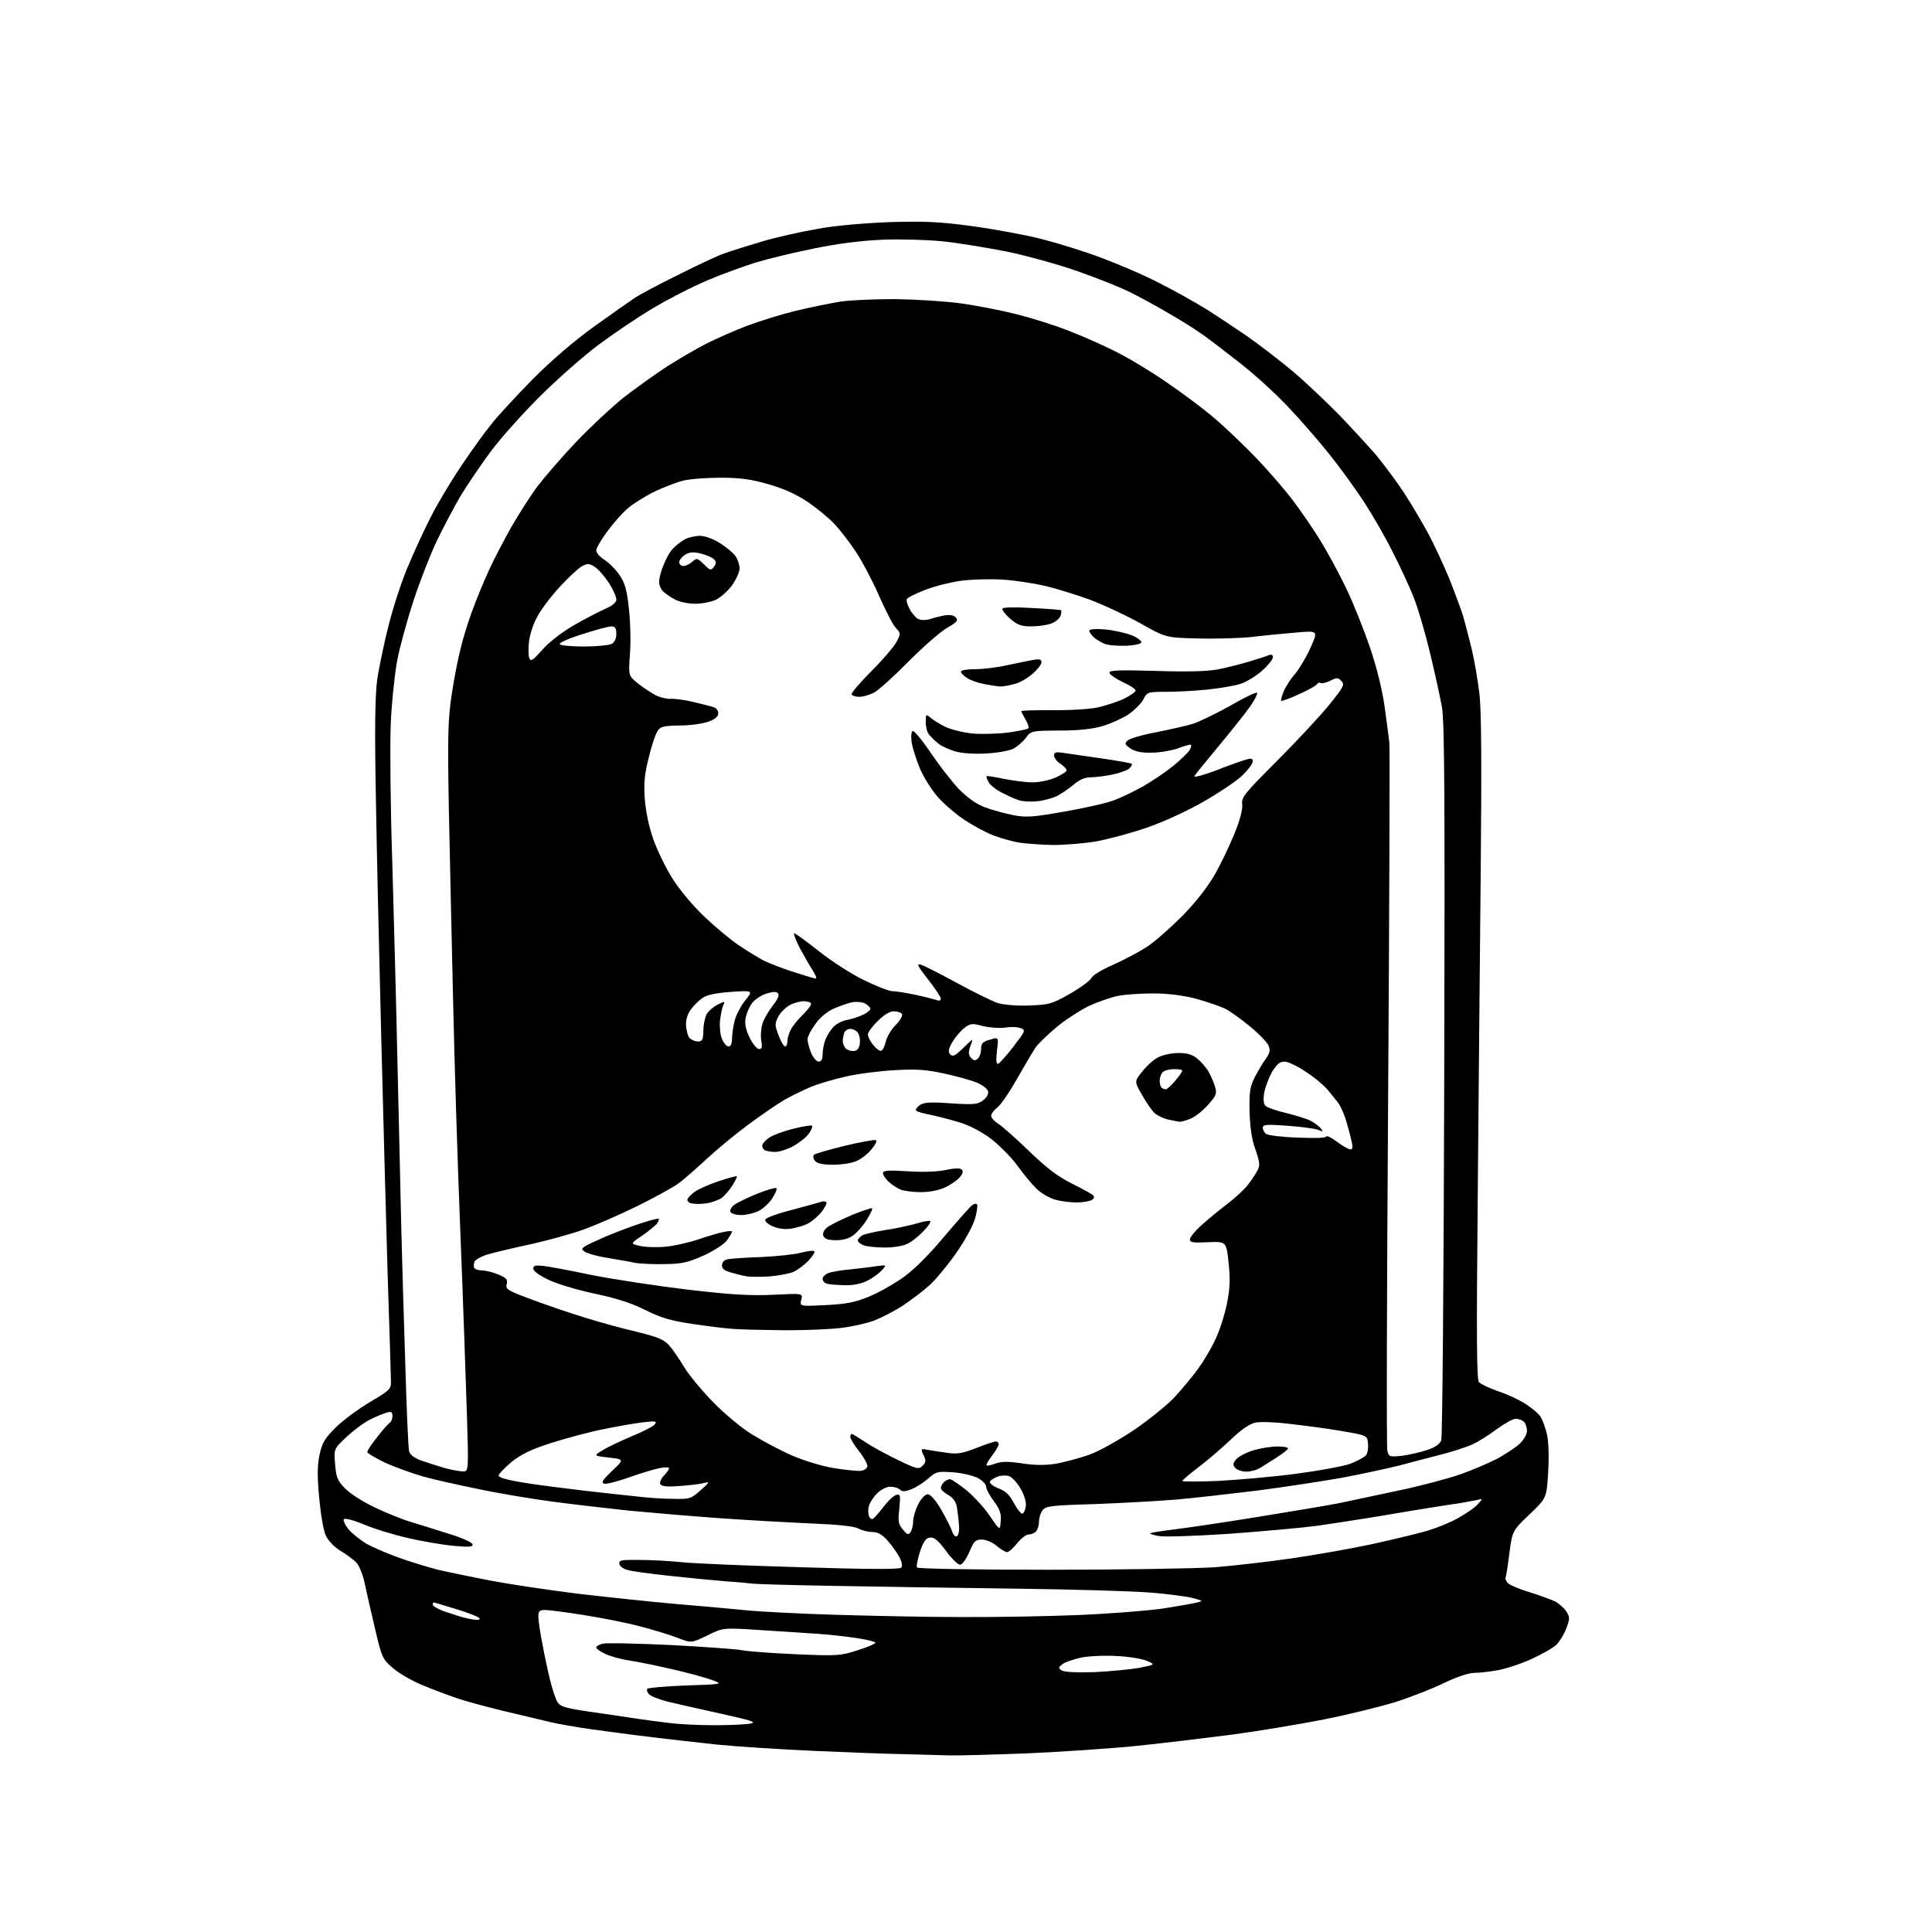 <?xml version="1.0" encoding="UTF-8" standalone="no"?>
<svg 
  version="1.1" 
  xmlns="http://www.w3.org/2000/svg" 
  xmlns:xlink="http://www.w3.org/1999/xlink" 
  xmlns:svg="http://www.w3.org/2000/svg"
  xmlns:rdf="http://www.w3.org/1999/02/22-rdf-syntax-ns#"
  xmlns:cc="http://creativecommons.org/ns#"
  xmlns:dc="http://purl.org/dc/elements/1.1/"
  viewBox="0 0 768 768"
  width="768"
  height="768"
>
<style>svg {background-color: white; }</style>"
<path stroke="none" fill="black" fill-rule="evenodd" d="M377.5,697.8C374.2,697.7 366.1,697.5 359.5,697.3C352.9,697.2 336.7,696.6 323.5,696.0C310.3,695.4 293.0,694.3 285.0,693.5C277.0,692.6 264.9,691.3 258.0,690.4C251.1,689.6 240.8,688.2 235.0,687.4C229.2,686.6 221.8,685.3 218.5,684.5C215.2,683.7 206.9,681.7 200.0,680.1C193.1,678.4 184.8,676.2 181.5,675.0C178.2,673.9 172.1,671.6 168.0,669.9C163.8,668.2 158.5,665.1 156.2,663.1C152.1,659.6 151.8,659.0 149.1,647.5C147.5,640.9 145.7,632.8 145.0,629.5C144.3,626.2 142.9,622.5 141.7,621.2C140.6,620.0 137.7,617.9 135.4,616.5C133.0,615.1 130.6,612.6 129.6,610.6C128.6,608.6 127.5,602.1 126.9,595.6C126.1,587.0 126.1,582.7 127.0,578.4C128.1,573.4 129.0,571.9 133.6,567.3C136.6,564.4 142.7,559.9 147.3,557.2C155.1,552.6 155.5,552.1 155.4,548.9C155.4,547.0 154.8,528.2 154.1,507.0C153.5,485.8 152.3,442.4 151.5,410.5C150.7,378.6 149.7,336.1 149.4,316.0C148.9,289.9 149.1,276.9 149.9,270.5C150.6,265.6 152.7,255.5 154.6,248.1C156.5,240.7 159.9,230.4 162.2,225.1C164.4,219.8 168.4,211.1 171.1,205.8C173.8,200.4 179.3,191.2 183.3,185.3C187.3,179.3 192.7,171.8 195.4,168.5C198.0,165.2 205.4,157.2 211.8,150.7C219.5,143.0 228.0,135.7 236.3,129.7C243.4,124.6 250.7,119.5 252.5,118.3C254.3,117.1 262.0,113.0 269.7,109.2C277.3,105.4 285.5,101.5 288.0,100.7C290.5,99.8 297.2,97.7 302.9,96.0C308.6,94.3 318.5,92.1 324.9,91.0C331.7,89.7 343.5,88.7 353.5,88.3C367.6,87.9 373.2,88.1 386.5,89.9C395.3,91.1 407.7,93.4 414.0,95.0C420.3,96.6 431.0,99.9 437.6,102.4C444.3,104.9 454.7,109.3 460.6,112.4C466.6,115.4 475.0,120.1 479.2,122.7C483.4,125.3 490.8,130.3 495.7,133.6C500.5,137.0 508.8,143.3 514.0,147.7C519.2,152.1 527.5,160.0 532.5,165.1C537.5,170.3 544.0,177.4 547.1,181.0C550.1,184.6 555.1,191.3 558.2,196.0C561.2,200.7 565.5,207.9 567.7,212.0C569.9,216.1 573.6,224.0 575.9,229.5C578.1,235.0 580.6,241.8 581.5,244.5C582.3,247.3 583.9,253.3 585.0,257.9C586.1,262.5 587.5,270.6 588.1,275.9C588.9,282.5 589.0,304.9 588.6,347.0C588.3,380.8 587.7,439.9 587.4,478.2C586.9,532.0 587.0,548.3 587.9,549.4C588.6,550.2 592.0,551.8 595.4,553.0C598.9,554.1 603.8,556.4 606.3,558.0C608.8,559.6 611.6,561.9 612.4,563.2C613.2,564.5 614.4,567.7 615.0,570.4C615.6,573.4 615.8,579.2 615.4,585.4C614.8,595.5 614.8,595.5 608.0,602.0C601.2,608.5 601.2,608.5 600.0,617.4C599.4,622.4 598.7,626.7 598.5,627.1C598.2,627.4 598.6,628.4 599.3,629.2C600.0,630.0 603.9,631.7 608.0,632.9C612.1,634.2 616.7,635.9 618.2,636.6C619.7,637.4 621.7,639.2 622.6,640.5C624.1,642.9 624.1,643.4 622.6,647.4C621.7,649.8 619.9,652.6 618.7,653.8C617.5,655.0 613.1,657.5 609.0,659.4C604.9,661.3 598.8,663.3 595.6,663.9C592.3,664.5 588.0,665.0 586.0,665.0C583.8,665.0 579.1,666.6 574.3,668.9C569.8,671.1 561.2,674.5 555.0,676.5C548.9,678.4 535.9,681.6 526.3,683.5C516.6,685.4 500.4,688.1 490.1,689.5C479.9,690.8 462.7,692.9 452.0,694.0C441.3,695.1 421.5,696.4 408.0,697.0C394.5,697.5 380.8,697.9 377.5,697.8zM284.0,685.8C290.3,685.8 296.9,685.5 298.5,685.1C300.9,684.6 298.3,683.8 286.5,681.2C278.2,679.4 268.7,677.2 265.3,676.4C261.9,675.5 258.5,674.2 257.9,673.4C257.2,672.6 257.0,671.6 257.4,671.3C257.8,670.9 264.7,670.3 272.8,670.0C287.5,669.5 287.5,669.5 283.0,667.8C280.5,666.9 273.6,665.0 267.5,663.6C261.4,662.2 253.7,660.6 250.3,660.1C246.9,659.6 242.5,658.4 240.5,657.4C238.6,656.5 237.0,655.4 237.0,654.9C237.0,654.4 238.1,653.8 239.5,653.4C240.9,653.0 252.9,653.3 266.1,653.9C279.4,654.6 292.4,655.5 295.0,656.0C297.7,656.5 307.5,657.2 316.8,657.6C332.8,658.3 334.3,658.2 340.9,656.0C344.8,654.8 348.0,653.4 348.0,653.0C348.0,652.6 344.7,651.8 340.8,651.2C336.8,650.6 329.9,649.8 325.5,649.5C321.1,649.2 310.8,648.5 302.5,648.0C287.5,647.0 287.5,647.0 281.2,650.1C274.8,653.2 274.8,653.2 269.2,651.0C266.0,649.8 259.2,647.7 254.0,646.4C248.8,645.0 238.9,643.1 232.0,642.0C225.1,640.9 218.3,640.0 216.8,640.0C214.4,640.0 214.0,640.4 214.0,642.7C214.0,644.1 214.7,648.9 215.6,653.4C216.4,657.9 217.8,664.4 218.7,668.0C219.6,671.6 220.9,675.5 221.6,676.6C222.7,678.4 224.7,679.0 234.2,680.4C240.4,681.3 248.7,682.5 252.5,683.1C256.4,683.7 262.4,684.5 266.0,684.9C269.6,685.4 277.7,685.8 284.0,685.8zM435.0,664.7C441.3,664.4 449.4,663.6 452.9,663.0C459.3,661.7 459.3,661.7 455.9,660.2C454.0,659.4 448.7,658.5 444.0,658.3C439.2,658.0 432.9,658.3 429.8,658.9C426.8,659.6 423.4,660.7 422.4,661.5C420.7,662.8 420.7,663.1 422.0,664.0C423.0,664.7 427.7,664.9 435.0,664.7zM189.4,643.9C190.6,644.0 191.0,643.6 190.4,643.1C189.9,642.6 185.8,641.0 181.2,639.6C176.6,638.2 172.7,637.0 172.4,637.0C172.2,637.0 172.0,637.4 172.0,637.9C172.0,638.4 173.9,639.5 176.2,640.4C178.6,641.2 182.1,642.4 184.0,642.9C185.9,643.4 188.4,643.9 189.4,643.9zM381.5,642.8C395.2,642.9 416.5,642.5 428.7,642.0C440.9,641.5 455.8,640.3 461.7,639.5C467.6,638.6 473.8,637.5 475.5,637.1C478.4,636.4 478.4,636.4 474.0,635.2C471.5,634.6 464.1,633.6 457.5,633.1C450.9,632.5 426.4,631.8 403.0,631.5C379.6,631.2 347.0,630.7 330.5,630.4C314.0,630.1 299.8,629.7 299.0,629.5C298.2,629.4 293.4,628.9 288.5,628.6C283.6,628.2 273.4,627.2 266.0,626.4C258.5,625.6 251.1,624.6 249.5,624.1C247.8,623.7 246.4,622.6 246.2,621.7C245.9,620.2 246.9,620.0 254.2,620.1C258.8,620.1 266.3,620.5 271.0,621.0C275.7,621.5 297.0,622.4 318.4,623.0C343.7,623.8 357.5,623.9 358.2,623.2C358.8,622.6 358.6,621.2 357.6,619.1C356.7,617.4 354.6,614.4 352.9,612.5C350.7,610.0 349.0,609.0 346.8,609.0C345.2,609.0 342.7,608.4 341.2,607.6C339.5,606.7 332.9,606.0 322.5,605.6C313.7,605.2 297.3,604.3 286.0,603.5C274.7,602.7 258.5,601.3 250.0,600.5C241.5,599.6 227.8,598.0 219.5,596.9C211.2,595.8 198.0,593.6 190.1,591.9C182.2,590.3 172.3,588.1 168.1,586.9C163.9,585.7 157.2,583.3 153.2,581.5C149.3,579.6 146.0,577.7 146.0,577.2C146.0,576.6 147.8,573.9 150.0,571.2C152.1,568.4 154.4,565.9 155.0,565.5C155.5,565.2 156.0,564.0 156.0,562.9C156.0,561.3 155.6,561.0 153.8,561.5C152.5,561.9 149.7,563.0 147.5,564.1C145.3,565.1 141.0,568.2 138.1,570.9C132.7,575.9 132.7,575.9 133.2,581.9C133.6,587.2 134.1,588.5 137.1,591.6C139.0,593.6 144.1,596.9 148.5,599.0C152.9,601.1 159.4,603.8 163.0,604.9C166.6,606.0 173.5,608.1 178.4,609.7C183.4,611.2 187.6,613.1 187.8,613.8C188.2,614.9 186.7,615.1 180.4,614.5C176.0,614.1 167.8,612.7 162.2,611.4C156.5,610.1 148.6,607.7 144.7,606.0C140.8,604.4 137.2,603.4 136.7,603.9C136.3,604.3 137.1,606.1 138.5,607.9C140.0,609.6 143.1,612.1 145.4,613.5C147.6,614.8 153.3,617.3 158.0,619.0C162.7,620.7 170.1,623.0 174.5,624.1C178.9,625.1 188.6,627.1 196.0,628.5C203.4,629.9 218.5,632.1 229.5,633.5C240.5,634.8 257.6,636.6 267.5,637.5C277.4,638.3 290.4,639.5 296.5,640.1C302.6,640.7 318.5,641.5 332.0,641.9C345.5,642.3 367.8,642.8 381.5,642.8zM417.3,624.0C446.0,624.0 475.6,623.5 483.0,623.0C490.4,622.4 504.4,620.8 514.0,619.4C523.6,618.0 537.6,615.5 545.0,613.9C552.4,612.3 561.9,610.0 566.0,608.9C570.1,607.8 576.2,605.4 579.5,603.5C582.8,601.7 586.4,599.2 587.5,597.9C589.5,595.7 589.5,595.7 587.0,596.3C585.6,596.6 582.7,597.1 580.5,597.5C578.3,597.8 572.5,598.7 567.5,599.5C562.5,600.3 553.1,601.9 546.5,603.0C539.9,604.1 529.7,605.6 523.8,606.5C517.9,607.3 502.1,608.7 488.8,609.7C475.4,610.6 462.8,611.0 460.6,610.6C458.5,610.2 457.0,609.7 457.2,609.5C457.4,609.3 461.6,608.6 466.5,608.0C471.5,607.4 486.5,605.2 500.0,603.0C513.5,600.8 527.9,598.4 532.0,597.6C536.1,596.7 546.7,594.5 555.5,592.6C564.3,590.8 575.5,587.8 580.4,586.1C585.3,584.4 592.0,581.5 595.3,579.8C598.5,578.0 602.5,575.4 604.1,573.9C605.7,572.4 607.0,570.2 607.0,568.8C607.0,567.5 606.5,565.9 605.8,565.2C605.1,564.5 603.7,564.0 602.5,564.0C601.4,564.0 598.0,565.9 595.0,568.1C592.0,570.4 587.6,573.1 585.3,574.2C583.0,575.2 577.6,577.0 573.3,578.1C569.0,579.2 561.2,581.2 556.1,582.6C550.9,583.9 540.5,586.1 533.1,587.5C525.6,588.8 510.7,591.1 500.0,592.5C489.3,593.8 474.6,595.5 467.5,596.1C460.4,596.7 445.8,597.5 435.2,597.9C417.6,598.4 415.7,598.7 414.4,600.4C413.6,601.5 413.0,603.6 413.0,605.0C413.0,606.4 412.5,608.1 411.8,608.8C411.1,609.5 409.8,610.0 408.8,610.0C407.9,610.0 405.8,611.6 404.3,613.5C402.8,615.4 401.0,617.0 400.3,617.0C399.7,617.0 397.8,615.9 396.2,614.5C394.5,613.1 391.9,612.0 390.3,612.0C387.8,612.0 387.1,612.6 385.3,617.0C384.0,619.9 382.5,622.0 381.6,622.0C380.8,622.0 378.2,619.5 376.0,616.4C372.8,612.2 371.3,611.0 369.7,611.2C368.0,611.4 367.1,612.8 365.7,616.8C364.8,619.7 364.2,622.6 364.5,623.1C364.9,623.6 386.3,624.0 417.3,624.0zM380.3,610.7C381.0,610.5 381.4,608.7 381.2,606.4C381.1,604.3 380.7,601.1 380.4,599.3C380.1,597.1 379.0,595.5 377.0,594.3C375.3,593.4 374.0,592.1 374.0,591.5C374.0,590.9 374.5,589.9 375.2,589.2C375.9,588.5 376.9,588.0 377.6,588.0C378.2,588.0 381.2,590.0 384.3,592.5C387.3,595.0 391.5,599.6 393.6,602.8C397.5,608.5 397.5,608.5 397.8,604.7C398.1,601.8 397.5,600.0 395.1,596.8C393.4,594.5 392.0,591.9 392.0,591.0C392.0,590.1 390.6,588.6 389.0,587.7C387.3,586.7 382.9,585.6 379.2,585.3C372.6,584.8 372.2,584.9 368.8,587.9C366.8,589.6 363.8,591.5 362.0,592.1C359.7,593.0 358.6,593.0 357.7,592.1C357.1,591.5 355.4,591.0 353.9,591.0C352.4,591.0 350.2,592.1 348.6,593.7C347.2,595.1 345.7,597.4 345.4,598.7C345.0,599.9 345.1,601.7 345.4,602.6C345.7,603.5 346.4,604.0 346.9,603.8C347.4,603.6 349.3,601.5 351.2,599.0C353.1,596.5 355.4,594.4 356.4,594.2C357.9,593.9 358.0,594.4 357.5,599.7C356.9,604.7 357.1,605.9 358.9,608.0C360.6,610.1 361.1,610.3 362.0,609.0C362.5,608.2 363.0,606.2 363.0,604.7C363.0,603.2 363.9,600.1 365.0,598.0C366.2,595.6 367.8,594.0 368.8,594.0C369.9,594.0 371.9,596.3 374.2,600.2C376.2,603.7 378.1,607.5 378.5,608.8C378.9,610.1 379.7,610.9 380.3,610.7zM406.5,601.7C407.0,601.5 407.6,600.1 407.8,598.6C408.0,597.0 407.1,594.1 405.6,591.6C404.2,589.2 402.1,587.0 400.9,586.7C399.7,586.4 397.8,586.5 396.5,587.0C395.2,587.5 393.9,588.3 393.5,588.9C393.2,589.5 394.6,590.7 396.8,591.6C399.8,592.7 401.4,594.3 403.1,597.6C404.4,600.0 405.9,601.9 406.5,601.7zM267.5,595.8C274.2,596.0 274.7,595.8 278.5,592.4C282.0,589.3 282.2,588.9 280.0,589.5C278.6,589.9 274.3,590.4 270.4,590.7C265.4,591.1 263.0,590.9 262.5,590.0C262.1,589.4 262.7,587.9 263.9,586.6C265.1,585.4 266.0,584.0 266.0,583.6C266.0,583.2 264.3,583.2 262.2,583.6C260.2,584.0 254.8,585.6 250.3,587.2C245.8,588.8 241.3,590.0 240.3,589.8C238.8,589.4 239.4,588.5 243.3,584.7C248.2,580.1 248.2,580.1 242.0,579.4C235.9,578.7 235.9,578.7 239.7,576.4C241.8,575.1 247.0,572.7 251.2,570.9C255.4,569.2 259.5,567.1 260.2,566.3C261.3,564.9 260.8,564.8 255.5,565.4C252.2,565.8 245.2,567.0 240.0,568.1C234.8,569.1 225.5,571.6 219.4,573.5C211.0,576.2 207.2,578.1 203.4,581.1C200.7,583.4 198.4,585.8 198.2,586.4C198.0,587.3 201.1,588.2 208.2,589.4C213.9,590.3 224.8,591.7 232.5,592.6C240.2,593.5 249.7,594.5 253.5,594.9C257.4,595.4 263.6,595.8 267.5,595.8zM484.0,588.7C491.7,588.3 505.6,587.1 514.8,585.9C524.0,584.7 533.8,582.9 536.7,581.9C539.5,580.8 542.3,579.3 543.0,578.5C543.6,577.8 544.0,575.7 543.8,573.8C543.5,570.6 543.5,570.6 533.0,568.8C527.2,567.8 518.0,566.6 512.5,566.0C507.1,565.3 501.0,565.1 499.1,565.5C496.7,566.0 493.6,568.1 489.1,572.4C485.5,575.8 479.7,580.8 476.2,583.4C472.8,586.0 470.0,588.4 470.0,588.7C470.0,589.0 476.3,589.0 484.0,588.7zM183.9,584.9C186.3,585.0 186.3,585.0 185.6,562.2C185.2,549.7 184.1,517.2 183.0,490.0C181.9,462.8 180.6,420.9 180.1,397.0C179.5,373.1 178.8,338.6 178.4,320.5C177.9,292.6 178.1,285.8 179.5,276.5C180.4,270.4 182.0,262.0 183.1,257.8C184.1,253.5 186.3,246.6 187.9,242.3C189.5,238.0 192.4,230.9 194.4,226.6C196.4,222.2 200.4,214.6 203.2,209.6C206.1,204.6 210.7,197.3 213.6,193.4C216.5,189.6 223.4,181.6 229.0,175.7C234.6,169.8 243.1,161.9 247.8,158.1C252.6,154.4 260.4,148.8 265.1,145.7C269.9,142.7 277.0,138.5 281.0,136.5C285.0,134.5 292.2,131.3 297.0,129.5C301.8,127.7 310.4,125.0 316.1,123.6C321.9,122.2 329.9,120.6 334.0,119.9C338.1,119.3 347.9,118.9 355.7,118.9C363.6,119.0 375.0,119.7 381.2,120.5C387.4,121.3 397.7,123.3 404.1,124.9C410.4,126.5 419.9,129.5 425.1,131.6C430.3,133.6 438.4,137.2 443.2,139.6C448.1,142.0 457.1,147.4 463.2,151.6C469.4,155.8 478.2,162.3 482.7,166.2C487.2,170.0 494.7,177.2 499.4,182.1C504.1,187.0 510.7,194.6 514.0,199.0C517.3,203.4 522.3,210.6 525.0,215.1C527.8,219.6 532.3,228.0 535.0,233.6C537.8,239.3 542.0,249.9 544.5,257.1C547.3,265.4 549.5,274.3 550.4,280.9C551.2,286.7 552.1,293.3 552.3,295.5C552.5,297.7 552.3,361.3 551.8,436.9C551.3,512.4 551.1,575.4 551.5,576.8C552.1,579.1 552.4,579.2 557.3,578.7C560.2,578.3 564.7,577.3 567.3,576.4C570.4,575.4 572.4,574.0 572.9,572.6C573.4,571.5 573.9,507.1 574.1,429.5C574.4,315.6 574.2,287.1 573.2,281.0C572.4,276.9 570.3,267.1 568.4,259.3C566.5,251.4 563.6,241.5 561.9,237.3C560.2,233.0 556.4,224.8 553.4,219.0C550.5,213.2 545.4,204.4 542.2,199.5C539.0,194.6 532.8,186.0 528.4,180.5C524.0,175.0 516.6,166.5 511.9,161.6C507.3,156.7 499.2,149.3 493.9,145.1C488.6,140.9 481.8,135.7 478.9,133.6C475.9,131.4 469.4,127.3 464.5,124.5C459.6,121.6 452.6,117.8 449.1,116.1C445.6,114.3 436.5,110.7 428.9,108.0C421.3,105.3 408.4,101.7 400.2,100.0C392.0,98.4 380.4,96.5 374.4,95.9C368.4,95.3 357.6,95.0 350.5,95.3C342.0,95.7 332.5,96.9 323.0,98.9C315.0,100.5 304.8,103.0 300.3,104.4C295.8,105.8 287.2,108.9 281.3,111.4C275.4,113.9 265.6,118.9 259.6,122.5C253.5,126.1 243.6,132.8 237.6,137.3C231.5,141.9 221.0,151.2 214.3,157.9C207.6,164.6 199.0,174.2 195.2,179.3C191.4,184.4 186.0,192.4 183.1,197.1C180.3,201.9 176.0,210.1 173.5,215.3C171.0,220.6 166.9,231.1 164.4,238.7C161.9,246.3 158.9,257.2 157.8,263.0C156.8,268.8 155.6,280.2 155.3,288.5C155.0,296.8 155.2,320.6 155.9,341.5C156.5,362.4 157.5,398.9 158.0,422.5C158.6,446.1 159.2,475.4 159.5,487.5C159.8,499.6 160.5,524.1 161.1,542.0C161.6,559.9 162.3,575.5 162.6,576.7C162.8,578.1 164.4,579.4 167.2,580.5C169.6,581.3 173.8,582.7 176.5,583.5C179.2,584.2 182.6,584.9 183.9,584.9zM342.0,584.7C343.4,584.6 344.6,583.8 344.8,582.9C344.9,582.1 343.5,579.4 341.5,576.9C339.6,574.5 338.0,571.9 338.0,571.2C338.0,570.6 338.3,570.0 338.6,570.0C338.9,570.0 341.1,571.4 343.6,573.0C346.0,574.7 351.8,577.9 356.6,580.2C364.4,584.0 365.2,584.2 366.7,582.7C368.1,581.3 368.2,580.6 367.1,578.4C365.9,575.8 366.0,575.8 369.2,576.4C371.0,576.7 374.6,577.3 377.1,577.6C380.6,578.1 383.1,577.6 388.1,575.6C391.7,574.2 395.2,573.0 395.8,573.0C396.5,573.0 397.0,573.5 397.0,574.1C397.0,574.7 395.8,576.7 394.4,578.6C392.9,580.5 391.9,582.3 392.2,582.5C392.4,582.8 394.0,582.4 395.7,581.8C398.1,580.9 400.7,580.9 406.2,581.7C411.1,582.5 415.4,582.5 419.4,581.9C422.6,581.4 428.4,579.8 432.4,578.5C436.7,577.0 443.9,573.0 450.7,568.5C456.8,564.3 464.2,558.4 467.1,555.2C469.9,552.1 474.1,547.1 476.2,544.2C478.4,541.2 481.5,536.0 483.1,532.5C484.8,529.1 486.8,522.7 487.7,518.4C488.9,512.3 489.1,508.7 488.4,502.1C487.5,493.5 487.5,493.5 480.2,493.8C474.4,494.1 473.0,493.9 473.0,492.7C473.0,491.9 474.9,489.5 477.2,487.4C479.6,485.2 484.2,481.4 487.6,478.8C490.9,476.3 494.8,472.7 496.2,470.8C497.6,469.0 499.2,466.5 499.9,465.2C500.9,463.3 500.8,461.9 499.0,456.8C497.5,452.6 496.9,447.9 496.7,441.6C496.6,433.8 496.9,431.9 498.9,428.0C500.2,425.5 502.2,422.2 503.3,420.7C504.9,418.4 505.0,417.4 504.2,415.5C503.6,414.2 500.4,410.9 497.0,408.1C493.6,405.3 489.2,402.1 487.1,401.0C485.0,400.0 479.7,398.2 475.4,397.0C470.4,395.7 464.2,394.9 458.5,394.9C453.6,394.9 447.2,395.3 444.3,395.9C441.5,396.5 436.3,398.3 432.8,399.9C429.4,401.6 423.6,405.3 420.0,408.3C416.4,411.3 412.6,415.0 411.5,416.6C410.5,418.2 407.2,423.7 404.3,428.8C401.4,434.0 397.9,439.1 396.5,440.2C395.1,441.3 394.0,442.8 394.0,443.5C394.0,444.3 395.2,445.7 396.8,446.7C398.3,447.6 403.8,452.5 409.1,457.6C416.1,464.4 420.7,467.8 426.1,470.5C430.2,472.5 433.9,474.6 434.5,475.1C435.1,475.7 435.0,476.4 434.0,477.0C433.2,477.5 430.5,478.0 428.0,478.0C425.5,478.0 421.7,477.5 419.5,476.9C417.3,476.3 414.0,474.4 412.2,472.7C410.3,470.9 406.8,466.7 404.4,463.3C401.9,459.9 397.1,455.1 393.7,452.5C389.9,449.7 385.1,447.2 380.9,446.0C377.2,444.9 372.1,443.6 369.6,443.1C367.0,442.6 364.6,441.9 364.2,441.5C363.8,441.2 364.4,440.2 365.5,439.4C367.1,438.2 369.5,438.0 378.0,438.6C387.5,439.2 388.7,439.0 390.9,437.3C392.5,436.0 393.1,434.7 392.7,433.6C392.3,432.7 390.4,431.2 388.4,430.4C386.3,429.5 380.6,427.9 375.6,426.8C368.3,425.2 364.4,424.9 355.9,425.4C350.0,425.7 341.3,426.8 336.4,427.9C331.5,429.0 325.0,430.9 322.0,432.2C319.0,433.5 314.2,435.8 311.5,437.4C308.8,439.0 302.4,443.4 297.4,447.1C292.4,450.8 285.0,456.9 280.9,460.7C276.8,464.5 271.9,468.8 269.9,470.3C267.9,471.8 260.5,475.9 253.4,479.4C246.3,482.9 236.6,487.1 231.9,488.8C227.2,490.5 218.0,493.0 211.4,494.5C204.9,495.9 197.2,497.7 194.4,498.5C191.5,499.3 188.9,500.7 188.6,501.6C188.3,502.5 188.2,503.6 188.6,504.1C188.9,504.6 190.2,505.0 191.5,505.0C192.9,505.0 195.8,505.7 198.0,506.6C201.4,508.0 201.9,508.6 201.4,510.5C200.9,512.5 201.7,513.0 211.7,516.7C217.6,518.9 227.0,522.1 232.6,523.8C238.1,525.5 247.3,528.1 253.1,529.4C261.6,531.5 263.9,532.5 266.0,534.8C267.4,536.4 270.1,540.3 272.0,543.5C273.9,546.6 279.1,552.9 283.5,557.4C288.0,562.0 294.8,567.7 299.1,570.3C303.3,572.9 310.5,576.7 315.1,578.7C319.8,580.7 327.0,582.9 331.5,583.6C335.9,584.3 340.6,584.8 342.0,584.7zM495.4,585.0C493.7,585.0 491.7,584.3 491.0,583.5C490.0,582.2 490.1,581.6 491.5,580.0C492.5,578.9 495.6,577.3 498.3,576.5C501.1,575.7 505.3,575.0 507.7,575.0C510.1,575.0 512.0,575.3 512.0,575.8C512.0,576.2 509.8,577.9 507.3,579.5C504.7,581.1 501.7,583.1 500.6,583.7C499.4,584.4 497.1,585.0 495.4,585.0zM312.0,528.8C303.5,528.7 294.5,528.5 292.0,528.3C289.5,528.2 282.3,527.3 276.0,526.4C266.6,525.0 263.1,524.0 256.6,520.8C251.1,518.0 245.1,516.1 236.6,514.3C230.0,512.9 221.7,510.5 218.2,508.8C214.5,507.1 212.0,505.3 212.0,504.3C212.0,503.1 212.8,502.9 215.8,503.2C217.8,503.4 226.5,505.0 235.0,506.8C243.5,508.5 260.6,511.1 273.0,512.6C290.8,514.7 298.0,515.1 307.3,514.7C319.2,514.1 319.2,514.1 318.5,516.7C317.9,519.3 317.9,519.3 328.2,518.8C336.3,518.4 339.9,517.7 345.0,515.6C348.6,514.2 354.5,510.9 358.2,508.4C362.7,505.3 368.2,500.0 374.8,492.2C380.3,485.7 385.4,479.9 386.3,479.2C387.2,478.5 388.1,478.3 388.4,478.8C388.7,479.3 388.3,482.0 387.5,484.7C386.7,487.4 383.4,493.4 380.1,498.1C376.9,502.7 372.1,508.5 369.6,510.8C367.1,513.1 362.2,516.8 358.9,519.0C355.5,521.2 350.4,523.8 347.6,524.9C344.7,526.0 339.0,527.3 334.9,527.8C330.8,528.4 320.5,528.8 312.0,528.8zM335.8,510.9C332.9,510.8 329.7,510.6 328.8,510.3C327.8,510.1 327.0,509.2 327.0,508.4C327.0,507.6 328.0,506.6 329.2,506.1C330.5,505.6 334.4,504.9 338.0,504.6C341.6,504.2 346.3,503.7 348.5,503.3C352.5,502.8 352.5,502.8 350.5,505.0C349.4,506.2 346.8,508.1 344.8,509.1C342.4,510.3 339.2,511.0 335.8,510.9zM305.9,507.4C302.4,507.6 298.4,507.6 297.0,507.4C295.6,507.2 292.8,506.5 290.8,505.9C288.1,505.2 287.0,504.4 287.0,503.0C287.0,501.8 287.8,500.9 289.2,500.6C290.5,500.3 296.4,499.9 302.5,499.7C308.6,499.4 315.7,498.7 318.3,498.0C320.9,497.3 323.4,497.0 323.7,497.4C324.1,497.7 323.0,499.4 321.4,501.1C319.8,502.8 317.1,504.8 315.4,505.6C313.7,506.3 309.4,507.1 305.9,507.4zM264.5,502.5C260.1,502.6 254.7,502.4 252.5,502.0C250.3,501.5 245.3,500.7 241.3,500.0C237.4,499.4 233.3,498.2 232.3,497.5C230.7,496.3 231.1,495.9 237.5,493.0C241.3,491.2 248.3,488.5 252.9,486.9C257.6,485.3 261.6,484.2 261.8,484.5C262.1,484.7 261.7,485.7 261.0,486.6C260.2,487.4 257.6,489.6 255.1,491.3C250.5,494.4 250.5,494.4 254.5,495.3C256.7,495.8 261.2,495.9 264.5,495.6C267.8,495.3 273.6,494.0 277.5,492.7C281.4,491.4 286.0,490.0 287.8,489.7C289.5,489.3 291.0,489.3 291.0,489.6C291.0,489.9 290.1,491.4 289.1,492.9C288.0,494.5 284.0,497.1 279.9,499.0C273.7,501.8 271.3,502.4 264.5,502.5zM351.3,495.9C348.1,495.9 344.5,495.5 343.2,495.0C342.0,494.5 341.0,493.6 341.0,493.1C341.0,492.5 341.9,491.6 342.9,491.0C344.0,490.5 347.9,489.6 351.7,489.0C355.4,488.5 360.9,487.3 363.8,486.5C366.8,485.6 369.5,485.1 369.8,485.4C370.1,485.8 368.8,487.7 366.9,489.6C365.0,491.6 362.1,493.9 360.3,494.6C358.5,495.4 354.5,496.0 351.3,495.9zM332.3,493.0C329.2,493.0 327.8,492.5 327.3,491.3C326.9,490.3 327.5,489.0 328.8,487.9C330.0,487.0 334.4,484.8 338.6,483.0C342.8,481.3 346.4,480.1 346.7,480.3C346.9,480.6 346.0,482.6 344.6,484.8C343.3,487.0 340.9,489.7 339.4,490.9C337.6,492.3 335.3,493.0 332.3,493.0zM314.5,488.4C311.9,488.8 309.3,488.4 307.2,487.5C305.3,486.7 304.0,485.5 304.2,484.8C304.5,484.1 309.1,482.4 314.6,481.0C320.0,479.6 325.3,478.1 326.2,477.8C327.2,477.4 328.2,477.5 328.5,478.0C328.8,478.4 327.8,480.2 326.4,482.0C324.9,483.7 322.6,485.7 321.1,486.4C319.7,487.2 316.7,488.0 314.5,488.4zM294.7,483.0C292.7,483.0 290.8,482.5 290.4,481.8C290.0,481.2 290.6,480.0 291.7,479.1C292.8,478.2 296.9,476.2 300.8,474.6C304.8,473.0 308.3,472.0 308.6,472.3C309.0,472.7 308.2,474.5 306.9,476.5C305.6,478.4 303.1,480.7 301.3,481.5C299.6,482.3 296.6,483.0 294.7,483.0zM280.3,478.4C278.2,478.7 275.7,478.6 274.7,478.3C273.7,478.1 273.1,477.3 273.3,476.7C273.5,476.1 274.7,474.8 276.1,473.8C277.4,472.8 281.7,470.9 285.5,469.6C289.4,468.3 292.7,467.4 292.9,467.6C293.1,467.7 292.3,469.4 291.1,471.3C289.9,473.2 287.9,475.5 286.6,476.4C285.2,477.2 282.4,478.2 280.3,478.4zM366.0,473.9C363.0,473.9 359.4,473.4 358.0,472.9C356.6,472.3 354.5,470.9 353.3,469.8C352.0,468.6 351.0,467.1 351.0,466.3C351.0,465.3 353.0,465.1 360.8,465.6C366.9,466.0 372.5,465.8 375.9,465.1C379.6,464.3 381.7,464.3 382.3,464.9C383.0,465.6 382.7,466.7 381.4,468.1C380.4,469.3 377.7,471.1 375.5,472.1C373.1,473.2 369.3,473.9 366.0,473.9zM331.2,463.0C327.0,463.0 324.9,462.5 324.0,461.5C323.2,460.5 323.1,459.6 323.6,459.0C324.1,458.6 329.6,457.0 335.7,455.5C341.9,454.0 347.5,453.0 348.1,453.2C348.8,453.4 348.0,455.0 346.4,456.9C344.9,458.8 342.1,460.9 340.3,461.6C338.5,462.4 334.4,463.0 331.2,463.0zM308.0,457.9C306.6,457.9 304.9,457.6 304.2,457.3C303.6,457.1 303.0,456.2 303.0,455.5C303.0,454.7 304.2,453.3 305.8,452.2C307.3,451.2 311.6,449.6 315.4,448.7C319.2,447.7 322.6,447.2 322.8,447.5C323.1,447.8 322.5,449.3 321.4,450.8C320.3,452.3 317.4,454.5 315.0,455.8C312.6,457.0 309.4,458.0 308.0,457.9zM536.8,456.9C537.6,457.0 537.8,456.1 537.4,454.2C537.1,452.7 536.2,449.2 535.4,446.5C534.7,443.8 533.2,440.3 532.3,438.9C531.3,437.5 529.1,434.8 527.5,432.9C525.8,431.0 521.9,427.8 518.7,425.8C515.6,423.7 511.9,422.0 510.6,422.0C508.7,422.0 507.5,423.1 505.6,426.2C504.3,428.6 502.9,432.3 502.5,434.6C502.1,437.4 502.3,439.0 503.2,439.7C503.9,440.3 507.6,441.6 511.5,442.5C515.4,443.5 519.7,444.8 521.1,445.6C522.5,446.3 524.2,447.6 525.0,448.5C526.1,449.9 526.0,450.0 523.9,449.1C522.5,448.6 517.1,447.9 511.7,447.5C503.4,446.9 502.0,447.0 502.0,448.3C502.0,449.1 502.6,450.2 503.2,450.7C503.9,451.3 509.5,452.0 515.7,452.2C522.3,452.5 527.0,452.4 527.2,451.8C527.4,451.3 529.3,452.2 531.5,453.9C533.7,455.5 536.1,456.9 536.8,456.9zM468.8,445.9C468.1,445.8 466.0,445.4 464.2,445.0C462.4,444.6 460.0,443.4 459.0,442.5C457.9,441.5 455.7,438.3 454.0,435.3C450.9,429.9 450.9,429.9 454.1,425.9C455.8,423.7 458.6,421.2 460.4,420.3C462.1,419.4 465.6,418.6 468.2,418.6C471.5,418.5 473.7,419.1 475.7,420.6C477.2,421.8 479.3,424.1 480.3,425.8C481.3,427.5 482.5,430.3 483.0,432.0C483.8,434.8 483.5,435.5 480.2,439.2C478.2,441.5 475.1,443.9 473.3,444.7C471.5,445.4 469.5,446.0 468.8,445.9zM463.4,433.0C464.0,433.0 465.7,431.4 467.2,429.6C468.8,427.7 470.0,425.9 470.0,425.6C470.0,425.2 468.5,425.0 466.7,425.0C464.9,425.0 462.9,425.5 462.2,426.2C461.5,426.9 461.0,428.4 461.0,429.5C461.0,430.7 461.3,432.0 461.7,432.3C462.0,432.7 462.8,433.0 463.4,433.0zM396.8,422.9C397.3,422.7 400.1,419.6 402.9,416.0C407.7,409.7 407.8,409.5 405.7,408.7C404.5,408.2 401.7,408.1 399.6,408.5C397.4,408.8 393.4,408.5 390.8,407.9C386.5,406.7 385.7,406.8 383.4,408.6C382.0,409.6 379.8,412.2 378.6,414.2C376.9,417.2 376.8,418.2 377.8,419.2C378.8,420.2 379.8,419.6 383.0,416.5C387.0,412.6 387.0,412.6 385.8,415.7C384.9,418.2 384.9,419.2 385.9,420.4C387.0,421.6 387.6,421.8 388.6,420.9C389.4,420.3 390.0,418.5 390.0,417.0C390.0,414.8 390.6,414.1 393.5,413.3C397.0,412.2 397.0,412.2 396.3,417.7C395.9,421.5 396.0,423.1 396.8,422.9zM325.4,422.0C326.5,422.0 327.0,421.1 327.0,419.1C327.0,417.5 327.5,414.9 328.1,413.3C328.7,411.8 330.1,409.5 331.2,408.3C332.4,407.0 334.9,405.7 336.9,405.4C338.9,405.0 341.7,404.1 343.2,403.3C344.8,402.6 346.0,401.5 346.0,401.0C346.0,400.5 345.0,399.6 343.9,398.9C342.7,398.3 340.4,398.1 338.8,398.4C337.2,398.7 333.9,399.9 331.5,400.9C328.8,402.1 325.9,404.5 324.1,407.1C322.4,409.4 321.0,412.1 321.0,413.2C321.0,414.2 321.7,416.6 322.4,418.5C323.2,420.4 324.6,422.0 325.4,422.0zM339.5,417.8C340.9,417.6 341.6,416.6 341.8,414.7C342.0,413.1 341.6,411.2 340.9,410.4C340.3,409.6 339.0,409.0 338.0,409.0C337.0,409.0 335.9,409.7 335.6,410.6C335.3,411.5 335.0,412.9 335.0,413.9C335.0,414.8 335.6,416.2 336.2,416.8C336.9,417.5 338.4,417.9 339.5,417.8zM350.3,417.7C350.9,417.5 351.7,415.9 352.1,414.1C352.5,412.3 354.2,409.3 356.0,407.5C357.8,405.7 358.9,403.7 358.6,403.1C358.2,402.5 356.7,402.0 355.3,402.0C353.7,402.0 351.4,403.4 348.9,405.9C346.7,408.0 345.0,410.4 345.0,411.2C345.0,412.1 345.9,413.9 347.1,415.4C348.3,416.9 349.7,417.9 350.3,417.7zM301.7,417.0C302.9,417.0 303.1,416.3 302.6,413.7C302.3,411.9 302.5,408.8 303.1,406.9C303.7,405.0 305.6,401.8 307.2,399.7C309.3,397.1 309.9,395.5 309.2,394.8C308.5,394.1 307.0,394.2 304.6,395.0C302.6,395.6 300.1,397.3 299.0,398.7C297.9,400.1 296.8,402.7 296.4,404.6C296.0,407.0 296.4,409.2 298.0,412.5C299.2,415.0 300.9,417.0 301.7,417.0zM289.6,416.0C290.5,416.0 291.0,414.8 291.0,412.8C291.0,411.0 291.5,407.7 292.1,405.5C292.7,403.3 294.6,399.7 296.3,397.6C299.4,393.7 299.4,393.7 290.5,394.3C284.1,394.8 280.9,395.5 279.1,396.8C277.7,397.8 275.7,399.8 274.6,401.3C273.4,402.9 272.6,405.4 272.7,407.5C272.8,409.5 273.4,411.7 274.0,412.5C274.7,413.3 276.2,414.0 277.4,414.0C279.2,414.0 279.5,413.4 279.6,409.7C279.6,407.4 280.2,404.5 280.9,403.2C281.5,402.0 283.5,400.3 285.2,399.4C288.1,397.9 288.3,397.9 287.5,399.6C287.0,400.7 286.5,403.4 286.2,405.8C286.0,408.2 286.3,411.4 287.0,413.0C287.7,414.7 288.9,416.0 289.6,416.0zM312.1,416.0C312.6,416.0 313.0,415.1 313.0,414.0C313.0,412.8 313.6,410.7 314.4,409.2C315.2,407.7 317.4,405.0 319.4,403.1C321.3,401.2 322.7,399.3 322.4,398.8C322.1,398.4 320.8,398.0 319.4,398.0C318.0,398.0 315.6,398.7 314.0,399.5C312.4,400.4 310.3,402.4 309.4,404.1C307.9,407.0 308.0,407.6 309.5,411.6C310.4,414.0 311.6,416.0 312.1,416.0zM409.0,399.7C417.0,399.4 418.0,399.2 425.4,395.0C429.7,392.5 433.5,389.7 433.9,388.7C434.3,387.7 438.1,385.4 442.5,383.5C446.8,381.6 452.8,378.4 455.9,376.4C459.0,374.4 465.3,368.8 470.0,364.1C475.4,358.6 480.1,352.5 483.0,347.5C485.4,343.2 488.9,335.9 490.8,331.2C493.0,325.8 494.0,321.7 493.8,319.8C493.4,317.0 494.6,315.5 507.5,302.6C515.2,294.9 524.6,284.8 528.2,280.4C534.2,273.0 534.6,272.1 533.2,270.7C531.9,269.3 531.4,269.3 528.8,270.6C527.2,271.4 525.5,271.8 525.0,271.5C524.5,271.2 523.8,271.4 523.5,272.0C523.1,272.6 519.9,274.4 516.3,276.0C512.6,277.7 509.5,278.8 509.3,278.6C509.1,278.4 509.5,276.7 510.3,274.8C511.1,272.9 513.1,269.8 514.8,267.9C516.4,266.0 519.2,261.4 520.9,257.6C524.0,250.7 524.0,250.7 515.7,251.4C511.2,251.8 503.4,252.5 498.5,253.1C493.6,253.7 483.6,254.0 476.5,253.8C463.4,253.5 463.4,253.5 453.0,247.6C447.2,244.4 438.2,240.2 433.0,238.3C427.8,236.4 419.9,234.0 415.5,232.9C411.1,231.9 403.4,230.7 398.5,230.4C393.6,230.1 386.0,230.3 381.8,230.9C377.6,231.5 371.2,233.1 367.5,234.6C363.9,236.0 360.7,237.6 360.5,238.1C360.2,238.6 360.6,240.3 361.5,241.9C362.3,243.6 363.9,245.4 364.9,246.0C366.1,246.6 367.9,246.6 369.7,246.1C371.2,245.6 373.9,244.9 375.7,244.6C377.7,244.3 379.2,244.6 380.0,245.5C381.0,246.7 380.3,247.4 376.3,249.7C373.7,251.2 366.8,257.3 361.0,263.1C355.2,269.0 349.1,274.5 347.3,275.4C345.5,276.3 343.0,277.0 341.6,277.0C340.2,277.0 338.9,276.6 338.5,276.1C338.2,275.6 341.8,271.4 346.4,266.8C351.0,262.2 355.5,256.9 356.4,255.1C358.1,251.9 358.1,251.7 356.1,249.6C355.0,248.5 351.9,242.5 349.3,236.5C346.6,230.4 342.4,222.5 340.0,219.0C337.6,215.4 333.9,210.6 331.7,208.3C329.6,206.0 324.8,202.1 321.2,199.6C316.6,196.5 311.7,194.3 305.5,192.5C298.6,190.5 294.3,189.9 286.4,189.9C280.9,189.9 274.1,190.4 271.4,191.1C268.7,191.8 263.5,193.8 259.8,195.6C256.1,197.5 251.4,200.4 249.4,202.2C247.3,204.0 243.7,208.1 241.3,211.4C238.9,214.6 237.0,218.0 237.0,218.9C237.1,219.8 238.5,221.4 240.2,222.5C242.0,223.6 244.7,226.3 246.2,228.5C248.4,231.7 249.2,234.3 250.0,242.0C250.6,247.2 250.8,255.4 250.4,260.1C249.8,268.6 249.8,268.6 253.6,271.7C255.8,273.4 259.0,275.5 260.7,276.4C262.5,277.3 265.2,277.9 266.7,277.8C268.3,277.7 272.0,278.2 275.0,278.9C278.0,279.6 281.6,280.5 283.0,280.9C284.6,281.3 285.5,282.3 285.5,283.5C285.5,284.9 284.3,285.9 281.5,286.9C279.3,287.7 274.2,288.4 270.1,288.4C263.8,288.5 262.5,288.8 261.4,290.6C260.6,291.7 259.0,296.4 257.9,301.1C256.2,307.7 255.9,311.2 256.3,317.5C256.7,322.5 257.9,328.5 259.7,333.6C261.3,338.1 264.7,345.1 267.3,349.2C269.9,353.4 275.4,360.0 279.8,364.2C284.1,368.3 290.3,373.5 293.6,375.7C296.8,377.9 301.3,380.6 303.5,381.8C305.7,382.9 311.1,385.0 315.5,386.4C319.9,387.8 323.8,389.0 324.3,389.0C324.8,389.0 324.2,387.5 323.1,385.8C321.9,384.0 319.6,379.9 317.9,376.8C316.3,373.6 315.3,371.0 315.7,371.0C316.2,371.0 320.6,374.2 325.5,378.1C330.5,382.1 338.5,387.2 343.4,389.6C348.3,392.0 353.4,394.0 354.6,394.0C355.9,394.0 359.9,394.6 363.7,395.4C367.4,396.2 371.3,397.2 372.2,397.5C373.3,398.0 374.0,397.7 374.0,397.0C374.0,396.3 371.7,392.9 368.9,389.3C364.6,383.8 364.2,382.9 366.2,383.5C367.4,383.9 373.9,387.2 380.5,390.8C387.1,394.4 394.3,397.9 396.5,398.7C398.9,399.4 404.0,399.9 409.0,399.7zM418.6,335.9C414.2,335.8 408.2,335.4 405.5,335.0C402.8,334.6 398.1,333.3 395.2,332.2C392.2,331.1 387.0,328.3 383.5,326.0C380.0,323.7 375.1,319.5 372.6,316.6C370.2,313.8 367.0,308.7 365.6,305.3C364.2,301.9 362.8,297.4 362.4,295.2C362.1,292.9 362.2,291.0 362.8,290.6C363.3,290.3 366.6,294.2 370.0,299.3C373.4,304.3 378.5,310.9 381.3,313.8C384.7,317.2 388.2,319.7 391.5,320.9C394.3,322.0 399.3,323.3 402.6,324.0C407.8,325.0 410.3,324.9 423.2,322.6C431.3,321.2 440.1,319.2 442.9,318.1C445.6,317.1 450.7,314.6 454.2,312.7C457.7,310.7 463.1,307.1 466.2,304.6C469.3,302.1 472.4,299.1 473.0,298.0C473.6,296.9 473.7,296.0 473.2,296.0C472.7,296.0 470.3,296.7 467.9,297.6C465.5,298.4 460.9,299.2 457.8,299.2C454.0,299.3 451.3,298.8 449.5,297.6C447.1,296.0 447.0,295.6 448.2,294.4C449.0,293.6 454.1,292.1 459.5,291.1C465.0,290.0 471.7,288.5 474.3,287.7C476.9,286.8 483.6,283.6 489.1,280.5C494.6,277.3 499.4,275.0 499.7,275.4C500.0,275.7 498.8,278.2 496.9,280.9C495.0,283.6 489.4,290.6 484.5,296.5C479.6,302.4 475.2,307.8 474.8,308.5C474.4,309.2 478.2,308.2 483.3,306.3C488.3,304.3 493.7,302.4 495.2,302.0C497.4,301.3 498.0,301.5 498.0,302.7C498.0,303.6 496.0,306.2 493.6,308.5C491.2,310.7 484.2,315.4 478.0,318.9C471.7,322.5 461.9,327.0 455.6,329.1C449.5,331.2 440.5,333.6 435.6,334.5C430.7,335.3 423.1,335.9 418.6,335.9zM412.2,318.5C409.6,318.8 406.4,318.6 405.0,318.1C403.6,317.7 400.6,316.3 398.3,315.1C396.0,314.0 393.6,312.1 393.0,310.9C392.3,309.8 392.0,308.7 392.2,308.5C392.4,308.4 395.4,308.8 399.0,309.6C402.6,310.3 407.8,311.0 410.5,311.0C413.3,311.0 417.4,310.1 419.8,309.0C422.1,308.0 424.0,306.7 424.0,306.2C424.0,305.7 422.9,304.5 421.5,303.6C420.1,302.7 419.0,301.2 419.0,300.3C419.0,299.1 419.7,298.8 422.8,299.3C424.8,299.6 431.7,300.6 438.0,301.5C444.3,302.4 449.7,303.4 449.9,303.6C450.1,303.8 449.8,304.6 449.1,305.3C448.5,306.1 445.4,307.2 442.3,307.9C439.2,308.5 435.2,309.0 433.4,309.0C431.2,309.0 429.0,310.0 426.8,311.9C425.0,313.4 422.0,315.5 420.2,316.4C418.4,317.3 414.8,318.3 412.2,318.5zM392.2,299.5C387.4,299.8 382.7,299.5 379.7,298.7C377.1,297.9 374.0,296.5 372.8,295.4C371.5,294.4 370.0,292.8 369.3,292.0C368.6,291.2 368.0,289.0 368.0,287.1C368.0,283.9 368.1,283.8 369.8,285.2C370.7,286.1 373.4,287.7 375.7,288.9C378.0,290.0 382.9,291.2 386.7,291.6C390.4,291.9 396.8,291.7 400.8,291.2C404.9,290.6 408.5,289.9 408.8,289.5C409.1,289.2 408.6,287.6 407.7,286.1C406.8,284.5 406.0,283.0 406.0,282.7C406.0,282.4 411.5,282.3 418.2,282.3C425.4,282.4 433.0,281.9 436.5,281.2C439.8,280.4 444.5,278.9 446.9,277.7C449.3,276.5 451.4,275.1 451.4,274.5C451.5,273.9 449.1,272.4 446.2,271.1C443.4,269.7 441.0,268.1 441.0,267.4C441.0,266.4 445.0,266.3 459.4,266.7C472.0,267.1 479.8,266.9 484.1,266.1C487.6,265.4 493.2,264.0 496.5,263.0C499.8,262.0 503.3,260.9 504.2,260.5C505.5,260.0 506.0,260.3 506.0,261.3C506.0,262.1 504.0,264.6 501.6,266.7C499.1,268.9 495.2,271.2 493.0,271.9C490.7,272.6 484.9,273.6 480.1,274.1C475.4,274.6 468.0,275.0 463.8,275.0C456.2,275.0 456.0,275.1 454.5,278.0C453.7,279.6 451.1,282.2 448.7,283.9C446.3,285.5 441.7,287.6 438.4,288.6C434.4,289.8 428.9,290.4 421.2,290.4C410.0,290.5 409.8,290.5 407.8,293.3C406.7,294.8 404.5,296.7 402.9,297.6C401.3,298.4 396.5,299.3 392.2,299.5zM397.5,272.9C396.4,272.8 393.5,272.4 391.1,271.9C388.7,271.4 385.7,270.4 384.4,269.5C383.1,268.7 382.0,267.5 382.0,267.0C382.0,266.4 384.6,266.0 387.8,266.0C390.9,266.0 396.6,265.3 400.5,264.4C404.4,263.6 409.0,262.6 410.8,262.3C413.3,261.9 414.0,262.1 414.0,263.3C414.0,264.1 412.4,266.2 410.5,267.8C408.6,269.5 405.4,271.4 403.3,271.9C401.2,272.5 398.6,272.9 397.5,272.9zM215.5,258.4C218.0,255.5 223.1,251.5 227.7,248.8C232.0,246.3 237.6,243.4 240.2,242.2C243.5,240.8 245.0,239.5 245.0,238.3C245.0,237.2 243.7,234.3 242.1,231.8C240.4,229.2 238.0,226.4 236.5,225.4C234.2,223.9 233.6,223.9 231.3,225.1C229.9,225.9 225.9,229.6 222.5,233.3C219.0,237.1 215.0,242.4 213.6,245.1C212.1,247.7 210.6,252.2 210.3,254.9C210.0,257.6 210.0,260.7 210.4,261.6C211.0,263.1 211.8,262.5 215.5,258.4zM232.1,257.0C237.1,257.0 242.0,256.5 243.1,256.0C244.3,255.3 245.0,253.9 245.0,252.0C245.0,249.7 244.5,249.0 243.0,249.0C241.9,249.0 236.7,250.4 231.5,252.1C226.2,253.7 222.2,255.5 222.5,256.1C222.9,256.6 227.2,257.0 232.1,257.0zM447.4,256.7C444.2,256.8 440.4,256.5 439.0,255.9C437.7,255.3 435.7,254.2 434.8,253.3C433.8,252.4 433.0,251.2 433.0,250.7C433.0,250.1 435.5,249.9 439.2,250.2C442.7,250.5 447.4,251.6 449.8,252.5C452.2,253.5 453.9,254.8 453.7,255.4C453.5,256.0 450.7,256.6 447.4,256.7zM409.9,249.0C405.9,249.0 404.4,248.4 401.5,245.9C399.6,244.2 398.2,242.4 398.5,241.9C398.8,241.4 404.1,241.3 410.3,241.7C416.5,242.0 421.7,242.4 421.8,242.6C422.0,242.7 421.9,243.7 421.6,244.8C421.2,245.9 419.5,247.3 417.8,247.9C416.1,248.5 412.5,249.0 409.9,249.0zM276.3,240.0C273.7,240.0 270.2,239.3 268.5,238.4C266.9,237.6 264.7,236.1 263.8,235.3C262.8,234.4 262.0,232.6 262.0,231.4C262.0,230.1 262.7,227.1 263.7,224.8C264.6,222.4 266.2,219.4 267.4,218.2C268.6,216.9 270.7,215.2 272.2,214.4C273.7,213.6 276.4,213.0 278.3,213.0C280.2,213.0 283.5,214.2 286.2,215.9C288.7,217.5 291.5,219.8 292.4,221.1C293.3,222.4 294.0,224.6 294.0,226.0C294.0,227.4 292.6,230.4 291.0,232.7C289.3,234.9 286.5,237.5 284.6,238.4C282.7,239.3 279.0,240.0 276.3,240.0zM283.8,225.3C284.8,223.9 284.8,223.3 283.7,222.2C282.9,221.5 280.5,220.5 278.4,220.0C275.5,219.3 273.9,219.5 272.2,220.6C271.0,221.4 270.0,222.7 270.0,223.5C270.0,224.3 270.8,225.0 271.7,225.0C272.6,225.0 274.2,224.2 275.2,223.3C277.0,221.7 277.2,221.8 279.8,224.3C282.3,226.8 282.6,226.9 283.8,225.3z" />

</svg>